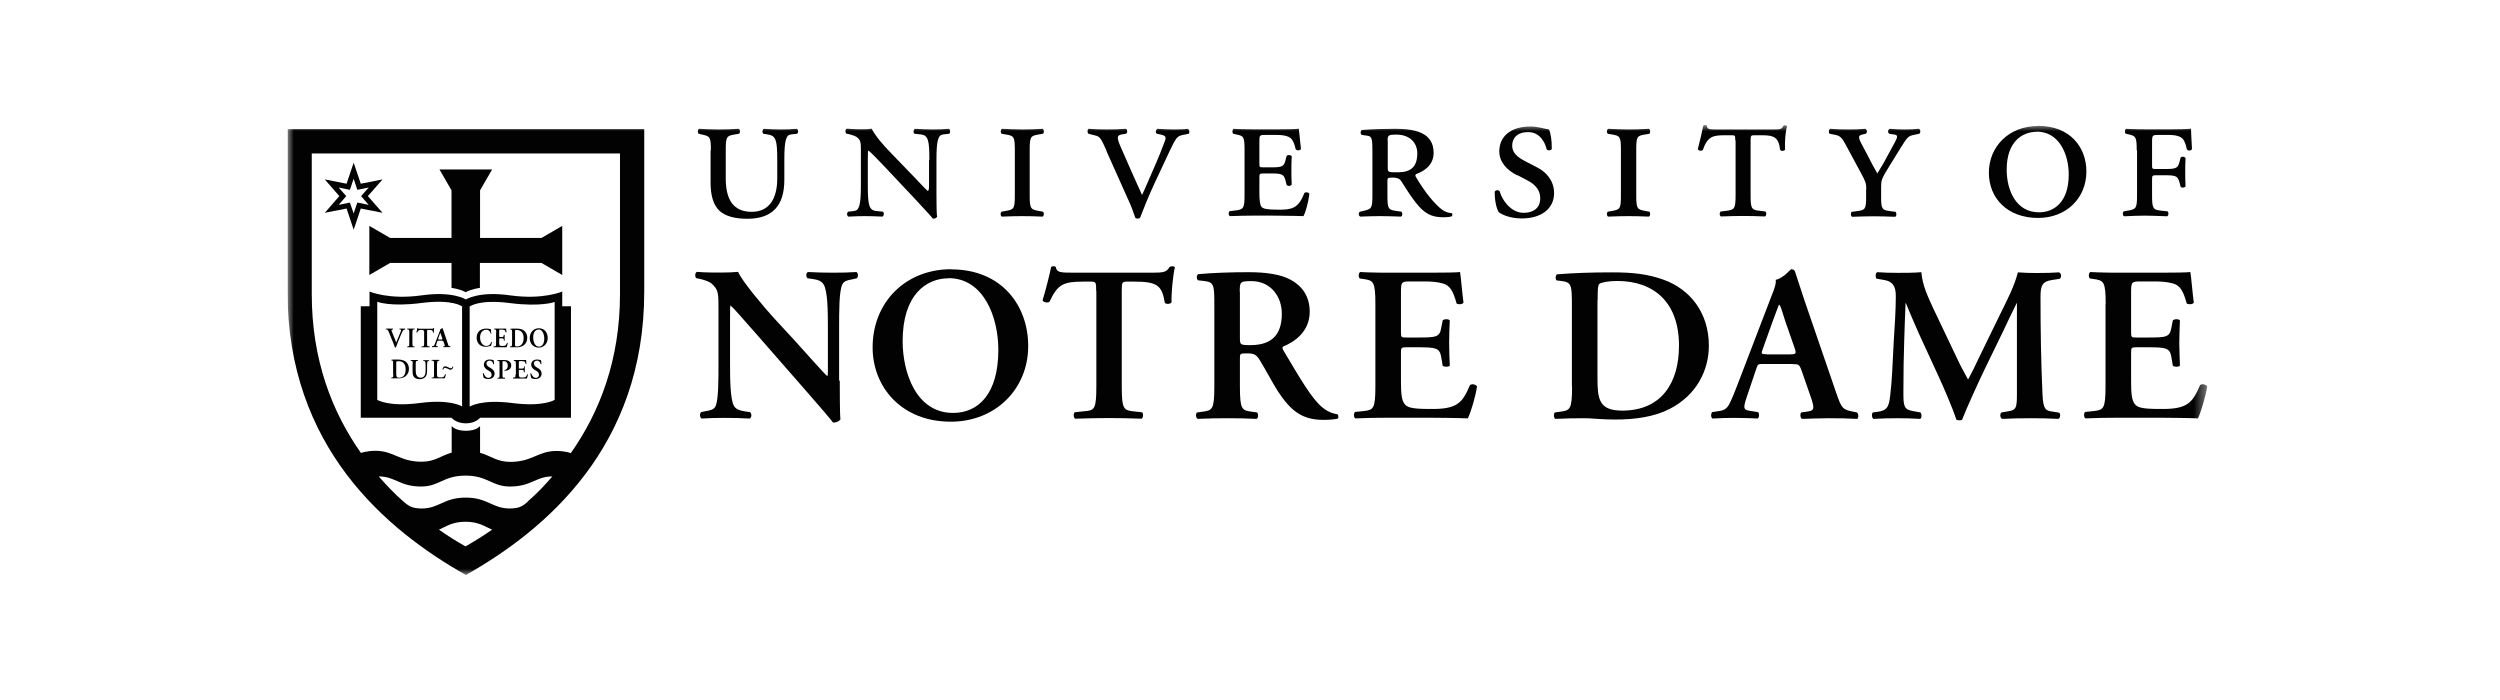 <svg width="200" height="56" viewBox="0 0 200 56" fill="none" xmlns="http://www.w3.org/2000/svg">
<g clip-path="url(#clip0_12174_4818)">
<mask id="mask0_12174_4818" style="mask-type:luminance" maskUnits="userSpaceOnUse" x="23" y="10" width="154" height="36">
<path d="M176.574 10H23V46H176.574V10Z" fill="white"/>
</mask>
<g mask="url(#mask0_12174_4818)">
<path d="M67.182 30.454C67.182 30.984 67.182 33.153 67.235 33.55C67.089 33.749 66.852 33.815 66.641 33.802C66.363 33.431 65.849 32.836 64.581 31.381L60.463 26.671C59.314 25.387 58.76 24.712 58.456 24.448C58.403 24.448 58.403 24.646 58.403 25.572V29.012C58.403 30.335 58.417 31.949 58.72 32.479C58.879 32.743 59.182 32.849 59.618 32.915L60.001 32.968C60.159 33.087 60.146 33.431 59.961 33.484C59.314 33.444 58.628 33.431 57.955 33.431C57.215 33.431 56.74 33.444 56.12 33.484C55.988 33.405 55.948 33.1 56.093 32.968L56.476 32.889C56.819 32.836 57.123 32.77 57.255 32.479C57.479 31.936 57.479 30.401 57.479 29.012V24.831C57.479 23.456 57.493 23.178 56.899 22.662C56.701 22.503 56.212 22.357 55.961 22.305L55.697 22.252C55.578 22.146 55.592 21.788 55.763 21.749C56.437 21.815 57.4 21.802 57.836 21.802C58.205 21.802 58.628 21.788 59.05 21.749C59.354 22.503 61.255 24.726 61.875 25.4L63.631 27.306C64.37 28.113 66.007 29.978 66.178 30.084C66.231 30.031 66.231 29.938 66.231 29.661V26.221C66.231 24.898 66.218 23.284 65.888 22.754C65.73 22.49 65.453 22.384 65.017 22.318L64.608 22.265C64.449 22.146 64.476 21.802 64.647 21.762C65.334 21.802 65.981 21.815 66.667 21.815C67.419 21.815 67.881 21.802 68.515 21.762C68.66 21.855 68.686 22.146 68.541 22.265L68.132 22.357C67.802 22.41 67.499 22.49 67.38 22.767C67.129 23.31 67.129 24.845 67.129 26.234V30.441L67.182 30.454Z" fill="#020202"/>
<path d="M76.105 21.537C72.422 21.537 69.809 24.196 69.809 27.795C69.809 30.931 72.092 33.736 76.066 33.736C79.617 33.736 82.257 31.142 82.257 27.676C82.257 24.474 80.158 21.55 76.105 21.55M75.881 22.252C78.679 22.252 79.867 25.334 79.867 27.994C79.867 31.526 78.257 33.034 76.251 33.034C73.241 33.034 72.211 29.727 72.211 27.292C72.211 23.548 74.125 22.265 75.881 22.265" fill="#020202"/>
<path d="M87.695 23.297C87.695 22.556 87.682 22.529 87.22 22.529H86.705C85.095 22.529 84.619 22.715 83.959 24.143C83.841 24.249 83.471 24.196 83.405 24.024C83.695 23.072 83.959 21.987 84.091 21.365C84.131 21.312 84.197 21.299 84.289 21.299C84.355 21.299 84.435 21.312 84.461 21.365C84.553 21.802 84.791 21.815 85.992 21.815H92.223C93.081 21.815 93.345 21.762 93.556 21.365C93.622 21.325 93.701 21.299 93.767 21.299C93.873 21.299 93.965 21.338 93.992 21.378C93.82 22.106 93.688 23.614 93.728 24.183C93.635 24.329 93.332 24.355 93.187 24.236C92.962 22.86 92.619 22.529 90.745 22.529H90.216C89.754 22.529 89.741 22.569 89.741 23.297V30.904C89.741 32.77 89.9 32.822 90.731 32.915L91.365 32.981C91.484 33.1 91.471 33.418 91.325 33.497C90.296 33.458 89.517 33.444 88.738 33.444C87.959 33.444 87.141 33.458 86.019 33.497C85.874 33.431 85.86 33.074 85.979 32.981L86.718 32.902C87.55 32.836 87.708 32.783 87.708 30.904V23.297H87.695Z" fill="#020202"/>
<path d="M97.147 30.917C97.147 32.783 96.988 32.836 96.157 32.942L95.774 32.995C95.616 33.114 95.668 33.431 95.814 33.511C96.619 33.471 97.411 33.458 98.19 33.458C98.968 33.458 99.76 33.471 100.526 33.511C100.671 33.444 100.684 33.127 100.566 32.995L100.183 32.942C99.351 32.836 99.193 32.783 99.193 30.917V28.655C99.193 28.285 99.219 28.271 99.734 28.271C100.315 28.271 100.5 28.337 100.816 28.867C101.239 29.555 101.741 30.52 102.203 31.261C103.272 32.902 104.196 33.59 105.872 33.59C106.493 33.59 106.823 33.537 107.034 33.484C107.087 33.392 107.087 33.206 106.994 33.14C106.783 33.114 106.281 33.008 105.78 32.584C104.948 31.896 104.077 30.401 102.665 28.02C102.599 27.914 102.559 27.769 102.665 27.716C103.523 27.372 104.777 26.551 104.777 24.937C104.777 23.667 104.13 22.847 103.232 22.37C102.453 21.947 101.265 21.775 99.892 21.775C98.454 21.775 96.962 21.828 95.853 21.934C95.708 22.027 95.708 22.304 95.84 22.424L96.302 22.476C97.134 22.569 97.147 22.781 97.147 24.461V30.904V30.917ZM99.18 23.35C99.18 22.543 99.206 22.49 100.117 22.49C101.648 22.49 102.546 23.707 102.546 25.096C102.546 26.763 101.754 27.61 100.038 27.61C99.193 27.61 99.193 27.57 99.193 27.014V23.35H99.18Z" fill="#020202"/>
<path d="M110.031 24.355C110.031 22.49 109.872 22.437 109.054 22.318L108.777 22.278C108.658 22.159 108.671 21.841 108.816 21.762C109.146 21.775 109.516 21.802 109.899 21.802C110.281 21.815 110.691 21.815 111.073 21.815H114.426C115.548 21.815 116.565 21.802 116.802 21.762C116.868 22.066 116.974 23.455 117.08 24.21C117.014 24.355 116.657 24.381 116.525 24.276C116.248 23.257 115.984 22.82 115.416 22.675C115.007 22.556 114.479 22.516 114.004 22.516H112.829C112.077 22.516 112.077 22.556 112.077 23.548V26.525C112.077 26.988 112.09 27.001 112.499 27.001H113.344C114.875 27.001 115.179 26.988 115.298 26.221L115.416 25.625C115.562 25.506 115.892 25.506 115.984 25.638C115.958 26.115 115.931 26.75 115.931 27.398C115.931 28.046 115.958 28.681 115.984 29.25C115.892 29.369 115.562 29.369 115.416 29.264L115.298 28.562C115.166 27.822 114.875 27.782 113.344 27.782H112.499C112.09 27.782 112.077 27.822 112.077 28.258V30.494C112.077 31.394 112.116 32.029 112.38 32.333C112.591 32.584 112.895 32.717 114.36 32.717C116.591 32.756 116.987 32.24 117.594 30.812C117.753 30.679 118.056 30.745 118.162 30.917C118.056 31.658 117.674 32.995 117.423 33.471C117.027 33.458 116.472 33.431 115.733 33.431C114.994 33.418 114.11 33.418 113.08 33.418H111.073C110.295 33.418 109.225 33.431 108.433 33.471C108.288 33.405 108.275 33.087 108.407 32.955L109.054 32.889C109.872 32.796 110.031 32.743 110.031 30.878V24.315V24.355Z" fill="#020202"/>
<path d="M125.765 30.918C125.765 32.783 125.607 32.836 124.775 32.942L124.393 32.995C124.274 33.114 124.287 33.431 124.432 33.511C125.198 33.471 126.003 33.458 126.663 33.458C126.993 33.458 127.363 33.471 127.785 33.511C128.207 33.537 128.683 33.564 129.211 33.564C130.808 33.564 132.326 33.352 133.567 32.717C135.745 31.605 136.709 29.608 136.709 27.65C136.709 25.03 135.217 23.151 133.105 22.384C131.824 21.921 130.623 21.789 128.96 21.789C127.297 21.789 125.831 21.841 124.564 21.947C124.419 22.04 124.419 22.358 124.538 22.437L124.907 22.477C125.726 22.582 125.752 22.794 125.752 24.488V30.931L125.765 30.918ZM127.811 24.024C127.811 23.204 127.825 22.834 127.943 22.715C128.062 22.609 128.63 22.477 129.369 22.477C132.3 22.477 134.319 24.17 134.319 27.65C134.319 30.627 132.92 32.849 129.778 32.849C127.917 32.849 127.798 31.936 127.798 30.23V24.024H127.811Z" fill="#020202"/>
<path d="M143.388 29.131C143.877 29.131 143.929 29.131 144.114 29.608L144.946 32.002C145.17 32.757 145.117 32.862 144.484 32.942L144.101 32.995C143.995 33.1 144.009 33.418 144.154 33.511C144.774 33.497 145.54 33.458 146.292 33.458C147.203 33.458 147.863 33.471 148.576 33.511C148.695 33.431 148.695 33.127 148.563 32.995L148.299 32.942C147.401 32.783 147.322 32.651 146.913 31.473L144.378 24.091C144.101 23.297 143.863 22.477 143.586 21.683C143.52 21.59 143.428 21.537 143.283 21.537C143.256 21.537 142.662 22.265 142.055 22.384C142.108 22.675 141.949 23.111 141.725 23.667L139.322 29.938C138.953 30.891 138.676 31.632 138.464 32.082C138.2 32.664 138.002 32.823 137.501 32.889L136.973 32.968C136.854 33.127 136.867 33.392 136.999 33.484C137.62 33.444 138.161 33.431 138.742 33.431C139.468 33.444 140.048 33.444 140.603 33.484C140.748 33.418 140.761 33.1 140.642 32.968L140.128 32.889C139.481 32.796 139.402 32.743 139.758 31.711L140.471 29.595C140.629 29.118 140.616 29.118 141.065 29.118H143.401L143.388 29.131ZM141.329 28.338C140.906 28.338 140.854 28.338 141.052 27.835L141.791 25.771C142.108 24.937 142.253 24.501 142.319 24.382H142.358C142.451 24.501 142.557 24.845 142.847 25.771L143.586 27.888C143.731 28.311 143.652 28.351 143.164 28.351H141.342L141.329 28.338Z" fill="#020202"/>
<path d="M164.693 32.995C164.865 33.074 164.852 33.431 164.667 33.511C163.914 33.471 163.215 33.458 162.515 33.458C161.684 33.458 160.931 33.471 160.166 33.511C160.02 33.444 159.954 33.1 160.126 32.995L160.601 32.915C161.301 32.809 161.354 32.664 161.354 31.473V24.262H161.327C160.852 25.228 160.601 25.758 160.271 26.459L158.766 29.555C158.172 30.785 157.288 32.743 156.971 33.577C156.905 33.643 156.641 33.643 156.509 33.577C156.206 32.624 155.453 30.904 155.044 30.018L153.486 26.631C153.156 25.89 152.681 24.779 152.47 24.249H152.444C152.404 25.109 152.364 26.485 152.338 27.226C152.298 28.298 152.272 29.872 152.272 31.314C152.272 32.479 152.285 32.756 153.051 32.889L153.632 32.995C153.75 33.1 153.75 33.431 153.618 33.511C152.972 33.471 152.417 33.458 151.77 33.458C151.203 33.458 150.569 33.471 149.883 33.511C149.724 33.431 149.724 33.087 149.83 32.995L150.133 32.955C150.978 32.849 151.124 32.584 151.229 31.513C151.361 30.401 151.401 29.264 151.493 27.425C151.572 26.221 151.665 24.765 151.665 23.694C151.665 22.873 151.401 22.503 150.714 22.397L150.12 22.291C150.015 22.172 150.028 21.828 150.186 21.775C150.714 21.815 151.19 21.828 151.836 21.828C152.483 21.828 153.064 21.828 153.711 21.775C153.79 22.834 154.239 23.747 154.674 24.699L156.615 28.774C156.747 29.078 157.209 29.952 157.446 30.362C157.724 29.859 157.974 29.356 158.357 28.536L160.007 25.149C160.575 23.985 161.129 22.953 161.433 21.788C161.908 21.828 162.489 21.841 162.872 21.841C163.611 21.841 164.231 21.828 164.72 21.788C164.918 21.855 164.944 22.199 164.772 22.304L164.192 22.397C163.413 22.503 163.241 22.807 163.241 23.733C163.241 26.34 163.281 28.946 163.4 31.552C163.452 32.743 163.65 32.862 164.205 32.928L164.706 33.008L164.693 32.995Z" fill="#020202"/>
<path d="M168.455 24.355C168.455 22.49 168.297 22.437 167.465 22.318L167.188 22.278C167.069 22.159 167.082 21.841 167.228 21.762C167.558 21.775 167.927 21.802 168.323 21.802C168.706 21.815 169.115 21.815 169.498 21.815H172.851C173.973 21.815 175.003 21.802 175.227 21.762C175.293 22.066 175.399 23.455 175.504 24.21C175.438 24.355 175.082 24.381 174.937 24.276C174.659 23.257 174.395 22.82 173.828 22.675C173.419 22.556 172.891 22.516 172.415 22.516H171.241C170.488 22.516 170.488 22.556 170.488 23.548V26.525C170.488 26.988 170.501 27.001 170.911 27.001H171.755C173.287 27.001 173.577 26.988 173.709 26.221L173.828 25.625C173.973 25.506 174.303 25.506 174.395 25.638C174.382 26.115 174.343 26.75 174.343 27.398C174.343 28.046 174.382 28.681 174.395 29.25C174.303 29.369 173.973 29.369 173.828 29.264L173.709 28.562C173.59 27.822 173.287 27.782 171.755 27.782H170.911C170.501 27.782 170.488 27.822 170.488 28.258V30.494C170.488 31.394 170.528 32.029 170.792 32.333C171.003 32.584 171.293 32.717 172.772 32.717C175.003 32.756 175.385 32.24 176.006 30.812C176.164 30.679 176.468 30.745 176.574 30.917C176.468 31.658 176.072 32.995 175.834 33.471C175.451 33.458 174.884 33.431 174.145 33.431C173.419 33.418 172.534 33.418 171.491 33.418H169.485C168.706 33.418 167.637 33.431 166.845 33.471C166.7 33.405 166.686 33.087 166.805 32.955L167.452 32.889C168.284 32.796 168.442 32.743 168.442 30.878V24.315L168.455 24.355Z" fill="#020202"/>
<path d="M56.872 12.024C56.872 10.926 56.793 10.9 56.12 10.754L55.896 10.701C55.79 10.622 55.803 10.357 55.922 10.304C56.463 10.331 56.952 10.357 57.466 10.357C57.981 10.357 58.47 10.344 59.09 10.304C59.222 10.357 59.235 10.622 59.117 10.701L58.813 10.754C58.127 10.86 58.06 10.926 58.06 12.024V14.274C58.06 15.861 58.589 16.946 60.133 16.946C61.559 16.946 62.179 15.861 62.179 14.287V12.805C62.179 11.217 62.087 10.847 61.4 10.754L61.07 10.701C60.965 10.609 60.978 10.384 61.096 10.304C61.611 10.331 61.968 10.357 62.43 10.357C62.892 10.357 63.235 10.344 63.75 10.304C63.882 10.384 63.882 10.622 63.763 10.701L63.288 10.754C62.879 10.794 62.747 11.231 62.747 12.805V14.393C62.747 16.43 61.809 17.502 59.79 17.502C58.773 17.502 58.008 17.29 57.532 16.84C57.057 16.364 56.846 15.623 56.846 14.591V12.038L56.872 12.024Z" fill="#020202"/>
<path d="M74.349 12.805C74.349 11.217 74.257 10.82 73.663 10.754L73.161 10.701C73.043 10.609 73.069 10.384 73.188 10.305C73.769 10.331 74.138 10.357 74.6 10.357C75.062 10.357 75.406 10.344 75.92 10.305C76.039 10.384 76.039 10.622 75.934 10.701L75.458 10.754C75.049 10.794 74.917 11.231 74.917 12.805V15.491C74.917 15.808 74.917 17.105 74.97 17.343C74.917 17.436 74.772 17.515 74.627 17.489C74.455 17.264 74.138 16.933 73.148 15.861L70.719 13.281C70.112 12.646 69.703 12.223 69.492 12.051C69.426 12.051 69.426 12.223 69.426 12.712V14.816C69.426 16.417 69.518 16.827 70.112 16.88L70.627 16.933C70.759 17.026 70.719 17.25 70.601 17.33C70.02 17.303 69.65 17.29 69.188 17.29C68.726 17.29 68.422 17.303 67.868 17.33C67.736 17.264 67.736 17.012 67.855 16.933L68.33 16.88C68.739 16.827 68.871 16.404 68.871 14.816V11.958C68.871 11.429 68.858 11.204 68.541 10.966C68.409 10.873 68.106 10.781 67.947 10.741L67.71 10.688C67.604 10.596 67.604 10.357 67.736 10.291C68.343 10.344 68.766 10.344 69.096 10.344C69.32 10.344 69.545 10.331 69.729 10.291C70.046 10.9 70.64 11.588 71.287 12.249L72.779 13.797C73.135 14.141 74.046 15.16 74.231 15.279C74.323 15.239 74.323 15.028 74.323 14.644V12.792L74.349 12.805Z" fill="#020202"/>
<path d="M81.187 12.024C81.187 10.926 81.121 10.86 80.435 10.754L80.131 10.701C80.026 10.622 80.039 10.357 80.158 10.304C80.778 10.331 81.28 10.357 81.781 10.357C82.283 10.357 82.785 10.344 83.405 10.304C83.524 10.357 83.55 10.622 83.432 10.701L83.128 10.754C82.441 10.86 82.375 10.926 82.375 12.024V15.597C82.375 16.695 82.441 16.761 83.128 16.88L83.432 16.933C83.55 17.012 83.524 17.277 83.405 17.33C82.798 17.303 82.27 17.29 81.781 17.29C81.293 17.29 80.778 17.303 80.158 17.33C80.026 17.29 80.013 17.012 80.131 16.933L80.435 16.88C81.121 16.761 81.187 16.708 81.187 15.597V12.024Z" fill="#020202"/>
<path d="M88.527 12.064C88.052 11.006 87.986 10.926 87.603 10.834L87.075 10.701C86.983 10.609 86.969 10.384 87.088 10.304C87.497 10.331 88.025 10.357 88.527 10.357C89.095 10.357 89.557 10.344 90.072 10.304C90.204 10.371 90.217 10.622 90.072 10.701L89.741 10.754C89.332 10.82 89.332 11.019 89.675 11.8L90.454 13.572C90.85 14.485 91.128 15.067 91.365 15.597C91.682 14.935 91.946 14.26 92.25 13.586C92.58 12.858 93.028 11.747 93.187 11.297C93.306 10.966 93.279 10.847 92.804 10.754L92.553 10.701C92.408 10.609 92.461 10.397 92.58 10.304C93.042 10.331 93.451 10.357 93.886 10.357C94.388 10.357 94.758 10.344 95.008 10.304C95.167 10.371 95.193 10.622 95.088 10.701L94.639 10.794C94.164 10.887 94.071 11.032 93.556 12.117L92.342 14.71C91.867 15.729 91.405 16.893 91.207 17.422C91.154 17.462 91.101 17.489 91.009 17.489C90.943 17.489 90.877 17.475 90.824 17.422C90.679 17.012 90.507 16.496 90.296 16.06L88.501 12.051L88.527 12.064Z" fill="#020202"/>
<path d="M99.563 12.024C99.563 10.926 99.497 10.873 98.889 10.754L98.665 10.701C98.559 10.635 98.573 10.371 98.691 10.305C98.929 10.318 99.167 10.331 99.404 10.331C99.655 10.344 99.919 10.344 100.17 10.344H102.427C103.127 10.344 103.76 10.331 103.906 10.291C103.919 10.49 103.998 11.231 104.077 11.919C104.011 12.051 103.76 12.064 103.655 11.945C103.562 11.535 103.47 11.323 103.364 11.178C103.114 10.794 102.388 10.794 102.018 10.794H101.318C100.764 10.794 100.751 10.794 100.751 11.297V13.07C100.751 13.361 100.751 13.387 101.054 13.387H101.807C102.652 13.387 102.731 13.255 102.85 12.779L102.929 12.474C103.008 12.368 103.246 12.382 103.338 12.501C103.312 12.964 103.312 13.255 103.312 13.612C103.312 14.009 103.312 14.3 103.338 14.763C103.259 14.896 103.008 14.909 102.929 14.79L102.85 14.485C102.731 14.009 102.638 13.877 101.807 13.877H101.054C100.751 13.877 100.751 13.93 100.751 14.247V15.398C100.751 15.874 100.777 16.377 100.922 16.549C101.067 16.708 101.358 16.774 102.269 16.774C103.285 16.774 103.866 16.721 104.341 15.451C104.447 15.345 104.711 15.372 104.75 15.517C104.671 16.192 104.447 16.986 104.275 17.29C103.787 17.277 103.325 17.264 102.876 17.264C102.427 17.25 102.005 17.25 101.569 17.25H100.17C99.655 17.25 99.167 17.264 98.401 17.29C98.269 17.25 98.256 16.973 98.375 16.893L98.81 16.84C99.497 16.761 99.563 16.668 99.563 15.557V12.024Z" fill="#020202"/>
<path d="M109.793 15.597C109.793 16.695 109.727 16.721 109.04 16.88L108.803 16.933C108.658 16.999 108.671 17.277 108.829 17.33C109.384 17.303 109.885 17.29 110.387 17.29C110.888 17.29 111.403 17.303 112.077 17.33C112.209 17.29 112.222 17.012 112.103 16.933L111.733 16.88C111.047 16.787 110.994 16.708 110.994 15.597V14.459C110.994 14.234 111.02 14.207 111.443 14.207C111.694 14.207 111.958 14.274 112.077 14.459C112.407 14.975 112.842 15.676 113.238 16.179C113.938 17.078 114.505 17.383 115.469 17.383C115.773 17.383 115.997 17.356 116.142 17.303C116.208 17.25 116.208 17.118 116.142 17.052C115.891 17.039 115.588 16.959 115.297 16.721C114.769 16.285 114.07 15.504 113.278 14.168C113.225 14.088 113.212 13.996 113.278 13.93C113.898 13.705 114.69 13.242 114.69 12.223C114.69 10.543 113.08 10.304 111.601 10.304C110.717 10.304 109.832 10.331 108.961 10.397C108.803 10.45 108.829 10.781 108.961 10.794L109.41 10.86C109.78 10.913 109.793 11.178 109.793 12.223V15.597ZM111.007 11.217C111.007 10.807 111.113 10.768 111.707 10.768C112.829 10.768 113.383 11.469 113.383 12.262C113.383 13.374 112.842 13.784 111.813 13.784C111.034 13.784 111.02 13.784 111.02 13.387V11.217H111.007Z" fill="#020202"/>
<path d="M121.357 14.022C120.591 13.625 119.944 13.003 119.944 12.104C119.944 10.939 120.829 10.119 122.439 10.119C122.993 10.119 123.376 10.265 123.918 10.357C124.05 10.622 124.155 11.23 124.142 11.918C124.089 12.051 123.812 12.064 123.733 11.945C123.601 11.389 123.192 10.569 122.254 10.569C121.317 10.569 120.974 11.111 120.974 11.654C120.974 12.223 121.396 12.58 122.043 12.911L123.033 13.427C123.601 13.718 124.327 14.379 124.327 15.451C124.327 16.695 123.31 17.475 121.739 17.475C120.763 17.475 120.129 17.145 119.905 16.986C119.759 16.761 119.575 16.192 119.575 15.345C119.641 15.186 119.878 15.173 119.984 15.319C120.116 15.888 120.815 17.025 121.885 17.025C122.703 17.025 123.218 16.615 123.218 15.874C123.218 15.358 123.007 14.829 122.096 14.379L121.383 14.009L121.357 14.022Z" fill="#020202"/>
<path d="M129.673 12.024C129.673 10.926 129.607 10.86 128.933 10.754L128.63 10.701C128.511 10.622 128.537 10.357 128.656 10.304C129.277 10.331 129.765 10.357 130.28 10.357C130.795 10.357 131.283 10.344 131.904 10.304C132.036 10.357 132.049 10.622 131.943 10.701L131.64 10.754C130.953 10.86 130.9 10.926 130.9 12.024V15.597C130.9 16.695 130.966 16.761 131.64 16.88L131.943 16.933C132.049 17.012 132.036 17.277 131.904 17.33C131.296 17.303 130.768 17.29 130.28 17.29C129.791 17.29 129.277 17.303 128.656 17.33C128.537 17.29 128.511 17.012 128.63 16.933L128.933 16.88C129.62 16.761 129.673 16.708 129.673 15.597V12.024Z" fill="#020202"/>
<path d="M138.821 11.23C138.821 10.82 138.808 10.82 138.491 10.82H137.989C137.026 10.82 136.603 10.913 136.22 12.011C136.062 12.104 135.89 12.064 135.824 11.932C136.009 11.244 136.181 10.45 136.26 10.053C136.326 9.987 136.484 9.987 136.55 10.053C136.563 10.371 136.788 10.357 137.422 10.357H141.844C142.425 10.357 142.543 10.344 142.675 10.053C142.781 9.987 142.913 10.027 142.966 10.106C142.834 10.516 142.768 11.363 142.807 11.971C142.741 12.091 142.477 12.117 142.411 11.985C142.293 10.953 141.883 10.82 140.933 10.82H140.392C140.088 10.82 140.048 10.82 140.048 11.23V15.597C140.048 16.695 140.114 16.801 140.801 16.867L141.223 16.92C141.342 16.999 141.316 17.264 141.197 17.317C140.537 17.29 139.943 17.277 139.441 17.277C138.94 17.277 138.359 17.29 137.686 17.317C137.554 17.277 137.54 16.999 137.659 16.92L138.095 16.867C138.768 16.787 138.847 16.695 138.847 15.597V11.23H138.821Z" fill="#020202"/>
<path d="M149.302 15.147C149.302 14.657 149.249 14.525 148.853 13.797L147.691 11.641C147.361 11.006 147.203 10.86 146.781 10.781L146.371 10.701C146.266 10.609 146.292 10.357 146.424 10.304C146.952 10.344 147.309 10.357 147.889 10.357C148.365 10.357 148.734 10.344 149.236 10.304C149.368 10.371 149.408 10.622 149.249 10.701L149.025 10.754C148.682 10.834 148.629 10.926 148.88 11.429L149.474 12.554C149.711 13.03 149.949 13.466 150.186 13.877C150.45 13.44 150.688 13.07 150.952 12.554L151.585 11.389C151.823 10.94 151.863 10.794 151.48 10.754L151.15 10.701C151.005 10.622 151.018 10.371 151.176 10.304C151.652 10.344 152.021 10.357 152.378 10.357C152.734 10.357 153.064 10.344 153.513 10.304C153.645 10.357 153.671 10.622 153.539 10.701L153.156 10.781C152.668 10.873 152.589 10.966 152.087 11.773L151.097 13.374C150.53 14.287 150.49 14.446 150.49 14.909V15.769C150.49 16.708 150.556 16.814 151.242 16.893L151.638 16.946C151.744 17.026 151.731 17.303 151.612 17.343C150.912 17.317 150.384 17.303 149.896 17.303C149.408 17.303 148.893 17.317 148.18 17.343C148.048 17.303 148.035 17.026 148.14 16.946L148.536 16.893C149.223 16.814 149.289 16.721 149.289 15.769V15.16L149.302 15.147Z" fill="#020202"/>
<path d="M163.043 10.079C160.733 10.079 159.109 11.707 159.109 13.824C159.109 15.835 160.575 17.436 163.043 17.436C165.287 17.436 166.911 15.874 166.911 13.718C166.911 11.773 165.604 10.066 163.043 10.066M162.938 10.529C164.68 10.529 165.498 12.262 165.498 13.969C165.498 16.152 164.337 16.986 163.122 16.986C161.274 16.986 160.535 15.213 160.535 13.572C160.535 11.323 161.789 10.543 162.938 10.543" fill="#020202"/>
<path d="M170.937 12.024C170.937 10.926 170.858 10.887 170.264 10.741L170.066 10.701C169.96 10.622 169.973 10.344 170.105 10.305C170.33 10.318 170.554 10.331 170.792 10.331C171.029 10.344 171.28 10.344 171.544 10.344H173.749C174.448 10.344 175.056 10.331 175.28 10.291C175.293 10.476 175.306 11.231 175.359 11.919C175.293 12.077 175.042 12.091 174.95 11.945C174.858 11.535 174.765 11.323 174.673 11.178C174.409 10.781 173.696 10.794 173.326 10.794H172.706C172.218 10.794 172.165 10.794 172.165 11.35V13.202C172.165 13.493 172.165 13.52 172.468 13.52H173.326C174.171 13.52 174.25 13.387 174.369 12.911L174.448 12.607C174.528 12.501 174.765 12.514 174.844 12.646C174.818 13.109 174.818 13.4 174.818 13.758C174.818 14.155 174.818 14.446 174.844 14.909C174.765 15.028 174.528 15.054 174.448 14.935L174.369 14.631C174.237 14.155 174.158 14.022 173.326 14.022H172.468C172.165 14.022 172.165 14.075 172.165 14.393V15.57C172.165 16.668 172.218 16.787 172.904 16.854L173.406 16.907C173.511 16.986 173.498 17.25 173.366 17.303C172.574 17.277 172.046 17.25 171.557 17.25C171.069 17.25 170.554 17.277 169.934 17.303C169.802 17.25 169.789 16.986 169.907 16.907L170.211 16.854C170.897 16.735 170.963 16.682 170.963 15.57V12.024H170.937Z" fill="#020202"/>
<path d="M28.293 14.3C28.412 14.644 28.584 15.186 28.584 15.186C28.584 15.186 29.125 15.081 29.495 15.001C29.257 15.279 28.887 15.689 28.887 15.689C28.887 15.689 29.257 16.113 29.495 16.39C29.138 16.311 28.584 16.205 28.584 16.205C28.584 16.205 28.412 16.734 28.293 17.078C28.174 16.734 27.99 16.205 27.99 16.205C27.99 16.205 27.448 16.311 27.092 16.39C27.33 16.113 27.699 15.689 27.699 15.689C27.699 15.689 27.33 15.266 27.092 15.001C27.448 15.067 27.99 15.186 27.99 15.186C27.99 15.186 28.174 14.657 28.293 14.3ZM27.726 14.697C27.462 14.644 25.983 14.353 25.983 14.353C25.983 14.353 26.973 15.491 27.145 15.689C26.96 15.901 25.983 17.025 25.983 17.025C25.983 17.025 27.462 16.734 27.726 16.681C27.818 16.933 28.293 18.375 28.293 18.375C28.293 18.375 28.782 16.946 28.861 16.681C29.125 16.734 30.603 17.025 30.603 17.025C30.603 17.025 29.613 15.888 29.429 15.689C29.6 15.491 30.603 14.353 30.603 14.353C30.603 14.353 29.125 14.644 28.861 14.697C28.768 14.445 28.293 13.017 28.293 13.017C28.293 13.017 27.805 14.445 27.726 14.697Z" fill="#020202"/>
<path d="M32.003 26.948C32.108 26.724 32.161 26.578 32.227 26.459C32.267 26.393 32.306 26.38 32.359 26.366H32.412C32.412 26.366 32.412 26.3 32.412 26.287C32.346 26.287 32.28 26.287 32.201 26.287C32.135 26.287 32.056 26.287 31.963 26.287C31.95 26.287 31.95 26.34 31.963 26.353H32.029C32.095 26.38 32.108 26.406 32.069 26.498C31.95 26.803 31.818 27.12 31.699 27.398C31.686 27.345 31.62 27.213 31.58 27.107L31.422 26.71C31.329 26.485 31.316 26.432 31.316 26.406C31.316 26.393 31.329 26.38 31.382 26.366H31.435C31.435 26.366 31.448 26.3 31.435 26.287C31.316 26.287 31.25 26.287 31.145 26.287C31.052 26.287 30.96 26.287 30.881 26.287C30.854 26.287 30.854 26.34 30.881 26.353H30.933C31.026 26.38 31.039 26.419 31.105 26.565L31.488 27.504C31.527 27.597 31.567 27.703 31.593 27.795C31.593 27.795 31.62 27.795 31.633 27.795C31.646 27.795 31.673 27.795 31.673 27.795C31.712 27.676 31.818 27.412 31.897 27.213L32.016 26.935L32.003 26.948Z" fill="#020202"/>
<path d="M32.993 27.451C32.993 27.689 33.019 27.703 33.112 27.716H33.164C33.164 27.716 33.178 27.769 33.164 27.782C33.072 27.782 32.966 27.782 32.874 27.782C32.768 27.782 32.676 27.782 32.584 27.782C32.57 27.782 32.57 27.729 32.584 27.716H32.623C32.729 27.689 32.742 27.689 32.742 27.451V26.618C32.742 26.38 32.729 26.366 32.623 26.353H32.584C32.584 26.353 32.57 26.287 32.584 26.287C32.676 26.287 32.768 26.287 32.874 26.287C32.966 26.287 33.072 26.287 33.164 26.287C33.178 26.287 33.178 26.34 33.164 26.353H33.112C33.019 26.366 32.993 26.38 32.993 26.618V27.451Z" fill="#020202"/>
<path d="M33.89 26.485C33.89 26.393 33.89 26.393 33.837 26.393H33.719C33.521 26.393 33.455 26.419 33.375 26.604C33.375 26.618 33.323 26.604 33.309 26.591C33.349 26.472 33.375 26.326 33.389 26.247C33.389 26.247 33.389 26.247 33.415 26.247C33.441 26.247 33.428 26.247 33.441 26.247C33.441 26.3 33.481 26.3 33.626 26.3H34.511C34.616 26.3 34.656 26.3 34.682 26.247C34.682 26.247 34.696 26.247 34.709 26.247C34.722 26.247 34.735 26.247 34.735 26.247C34.722 26.34 34.696 26.525 34.709 26.604C34.709 26.631 34.656 26.631 34.643 26.604C34.616 26.432 34.577 26.393 34.339 26.393H34.22C34.22 26.393 34.167 26.393 34.167 26.485V27.451C34.167 27.689 34.181 27.703 34.286 27.703H34.365C34.365 27.703 34.379 27.769 34.365 27.782C34.247 27.782 34.141 27.782 34.049 27.782C33.956 27.782 33.851 27.782 33.719 27.782C33.705 27.782 33.692 27.729 33.719 27.716H33.811C33.917 27.689 33.93 27.689 33.93 27.451V26.485H33.89Z" fill="#020202"/>
<path d="M35.105 27.16C35.105 27.16 35.039 27.16 35.065 27.067L35.158 26.803C35.197 26.697 35.21 26.631 35.224 26.618C35.224 26.618 35.25 26.671 35.29 26.803L35.382 27.067C35.408 27.147 35.382 27.16 35.329 27.16H35.092H35.105ZM35.369 27.266C35.369 27.266 35.448 27.266 35.474 27.319L35.567 27.583C35.593 27.689 35.593 27.703 35.514 27.703H35.461C35.461 27.703 35.461 27.755 35.461 27.769C35.54 27.769 35.633 27.769 35.739 27.769C35.857 27.769 35.937 27.769 36.029 27.769C36.042 27.769 36.042 27.716 36.029 27.703H36.002C35.884 27.676 35.87 27.663 35.831 27.504L35.514 26.565C35.474 26.472 35.448 26.366 35.408 26.26C35.408 26.247 35.382 26.247 35.369 26.247C35.369 26.247 35.29 26.34 35.21 26.353C35.21 26.393 35.21 26.446 35.171 26.512L34.867 27.305C34.814 27.425 34.788 27.517 34.762 27.583C34.722 27.663 34.709 27.676 34.63 27.689H34.564C34.564 27.689 34.564 27.755 34.564 27.769C34.643 27.769 34.709 27.769 34.788 27.769C34.88 27.769 34.946 27.769 35.026 27.769C35.039 27.769 35.039 27.716 35.026 27.703H34.96C34.88 27.676 34.867 27.676 34.907 27.544L34.986 27.305C34.986 27.305 35.012 27.253 35.065 27.253H35.369V27.266Z" fill="#020202"/>
<path d="M31.462 29.951C31.462 30.19 31.435 30.19 31.343 30.203H31.303V30.269C31.395 30.269 31.488 30.269 31.554 30.269C31.593 30.269 31.633 30.269 31.686 30.269C31.726 30.269 31.791 30.269 31.844 30.269C32.029 30.269 32.201 30.242 32.346 30.163C32.597 30.018 32.715 29.766 32.715 29.515C32.715 29.184 32.544 28.933 32.293 28.84C32.148 28.787 32.003 28.761 31.818 28.761C31.633 28.761 31.448 28.761 31.316 28.774C31.303 28.774 31.303 28.827 31.316 28.84H31.356C31.448 28.853 31.448 28.893 31.448 29.105V29.925L31.462 29.951ZM31.699 29.078C31.699 28.972 31.699 28.919 31.712 28.919C31.726 28.919 31.791 28.893 31.884 28.893C32.227 28.893 32.452 29.105 32.452 29.555C32.452 29.938 32.293 30.216 31.924 30.216C31.712 30.216 31.699 30.097 31.699 29.885V29.091V29.078Z" fill="#020202"/>
<path d="M33.019 29.118C33.019 28.88 32.993 28.88 32.9 28.867H32.861C32.861 28.867 32.847 28.8 32.861 28.8C32.953 28.8 33.045 28.8 33.138 28.8C33.23 28.8 33.336 28.8 33.428 28.8C33.441 28.8 33.441 28.84 33.428 28.867H33.375C33.283 28.893 33.257 28.893 33.257 29.131V29.647C33.257 29.952 33.349 30.216 33.653 30.216C33.93 30.216 34.049 29.991 34.049 29.647V29.369C34.049 29.197 34.049 28.999 34.009 28.933C33.983 28.893 33.956 28.88 33.904 28.88H33.864C33.864 28.88 33.851 28.814 33.864 28.814C33.93 28.814 34.022 28.814 34.102 28.814C34.194 28.814 34.247 28.814 34.326 28.814C34.339 28.814 34.352 28.854 34.326 28.88H34.286C34.286 28.88 34.207 28.906 34.194 28.946C34.167 29.012 34.167 29.211 34.167 29.383V29.647C34.167 29.846 34.141 30.044 34.022 30.163C33.904 30.282 33.745 30.335 33.6 30.335C33.389 30.335 33.257 30.296 33.151 30.19C33.045 30.097 33.006 29.938 33.006 29.713V29.145L33.019 29.118Z" fill="#020202"/>
<path d="M34.973 29.118C34.973 28.893 34.986 28.88 35.092 28.867H35.131C35.131 28.867 35.144 28.801 35.131 28.787C35.039 28.787 34.933 28.787 34.841 28.787C34.748 28.787 34.643 28.787 34.537 28.787C34.511 28.787 34.511 28.84 34.537 28.854H34.603C34.709 28.88 34.722 28.88 34.722 29.118V29.952C34.722 30.19 34.709 30.19 34.603 30.203H34.537V30.269C34.63 30.269 34.735 30.269 34.841 30.269H35.065C35.184 30.269 35.29 30.269 35.382 30.269H35.58C35.58 30.269 35.659 30.044 35.672 29.952C35.672 29.938 35.633 29.925 35.606 29.952C35.501 30.19 35.474 30.19 35.237 30.19C35.065 30.19 35.026 30.177 34.999 30.137C34.973 30.097 34.96 30.018 34.96 29.912V29.118H34.973Z" fill="#020202"/>
<path d="M35.395 29.555L35.461 29.568C35.488 29.502 35.501 29.422 35.593 29.422C35.62 29.422 35.659 29.436 35.752 29.475H35.778C35.95 29.568 35.976 29.581 36.042 29.581C36.134 29.581 36.24 29.502 36.266 29.33L36.2 29.317C36.187 29.422 36.134 29.462 36.068 29.462C36.029 29.462 36.016 29.462 35.857 29.383C35.712 29.317 35.672 29.303 35.62 29.303C35.62 29.303 35.435 29.29 35.395 29.555Z" fill="#020202"/>
<path d="M44.372 31.989C44.372 31.989 43.474 32.571 40.966 32.24C38.471 31.923 37.573 32.532 37.573 32.532V24.527C37.573 24.527 38.299 23.919 40.807 24.249C43.316 24.567 44.372 24.157 44.372 24.157V32.002V31.989ZM36.966 32.518C36.966 32.518 36.082 31.91 33.587 32.24C31.092 32.571 30.181 31.989 30.181 31.989V24.143C30.181 24.143 31.237 24.567 33.732 24.236C36.24 23.919 36.966 24.514 36.966 24.514V32.518ZM44.979 24.501V23.323C44.979 23.323 43.448 23.998 40.807 23.628C38.313 23.27 37.27 23.958 37.27 23.958C37.27 23.958 36.227 23.27 33.732 23.628C31.105 23.998 29.561 23.323 29.561 23.323V24.501H28.861V33.418H36.121C36.121 33.418 36.478 33.868 37.27 33.868C38.062 33.868 38.405 33.418 38.405 33.418H45.678V24.501H44.979Z" fill="#020202"/>
<path d="M39.329 26.697C39.329 26.697 39.276 26.71 39.263 26.697C39.223 26.565 39.144 26.38 38.893 26.38C38.642 26.38 38.405 26.578 38.405 27.001C38.405 27.425 38.656 27.676 38.907 27.676C39.157 27.676 39.25 27.504 39.303 27.358C39.316 27.332 39.355 27.358 39.355 27.358C39.342 27.504 39.289 27.636 39.263 27.676C39.236 27.676 39.223 27.676 39.197 27.689C39.157 27.689 39.025 27.742 38.893 27.742C38.695 27.742 38.537 27.703 38.405 27.61C38.246 27.491 38.128 27.292 38.128 27.015C38.128 26.763 38.233 26.578 38.365 26.459C38.511 26.34 38.695 26.287 38.893 26.287C38.999 26.287 39.131 26.3 39.223 26.327C39.25 26.327 39.263 26.327 39.276 26.34C39.276 26.393 39.276 26.512 39.303 26.671" fill="#020202"/>
<path d="M39.699 26.618C39.699 26.38 39.672 26.366 39.58 26.353H39.54V26.287C39.58 26.287 39.619 26.287 39.672 26.287C39.725 26.287 39.765 26.287 39.817 26.287H40.2C40.345 26.287 40.464 26.287 40.491 26.287C40.491 26.327 40.517 26.498 40.517 26.591C40.517 26.604 40.464 26.604 40.451 26.591C40.425 26.459 40.385 26.406 40.319 26.393C40.266 26.393 40.213 26.366 40.147 26.366H40.029C39.936 26.366 39.936 26.366 39.936 26.498V26.895C39.936 26.895 39.936 26.962 39.989 26.962H40.055C40.24 26.962 40.279 26.962 40.293 26.856V26.79C40.293 26.79 40.372 26.776 40.372 26.79C40.372 26.856 40.372 26.935 40.372 27.015C40.372 27.094 40.372 27.173 40.372 27.253C40.372 27.266 40.319 27.266 40.306 27.253V27.16C40.279 27.067 40.24 27.067 40.055 27.067H39.989C39.989 27.067 39.936 27.067 39.936 27.134V27.385C39.936 27.491 39.936 27.584 39.976 27.623C40.002 27.65 40.002 27.676 40.187 27.676C40.464 27.676 40.477 27.623 40.557 27.438C40.57 27.425 40.609 27.438 40.623 27.451C40.609 27.544 40.557 27.716 40.53 27.782C40.491 27.782 40.451 27.782 40.359 27.782H39.817C39.725 27.782 39.593 27.782 39.487 27.782C39.474 27.782 39.461 27.729 39.487 27.716H39.567C39.672 27.689 39.685 27.689 39.685 27.451V26.618H39.699Z" fill="#020202"/>
<path d="M40.966 27.451C40.966 27.689 40.953 27.703 40.847 27.716H40.807C40.807 27.716 40.794 27.769 40.807 27.782C40.9 27.782 40.992 27.782 41.071 27.782C41.111 27.782 41.151 27.782 41.203 27.782C41.256 27.782 41.269 27.782 41.335 27.782C41.52 27.782 41.666 27.755 41.811 27.676C42.075 27.53 42.18 27.279 42.18 27.028C42.18 26.697 42.009 26.459 41.758 26.353C41.613 26.3 41.494 26.287 41.309 26.287C41.124 26.287 40.979 26.287 40.834 26.3C40.821 26.3 40.821 26.353 40.834 26.366H40.873C40.966 26.38 40.966 26.406 40.966 26.631V27.451ZM41.203 26.578C41.203 26.472 41.203 26.432 41.217 26.419C41.23 26.406 41.217 26.393 41.309 26.393C41.652 26.393 41.89 26.604 41.89 27.054C41.89 27.438 41.718 27.716 41.362 27.716C41.137 27.716 41.203 27.597 41.203 27.372V26.591V26.578Z" fill="#020202"/>
<path d="M43.104 26.26C42.682 26.26 42.378 26.604 42.378 27.054C42.378 27.451 42.642 27.808 43.104 27.808C43.514 27.808 43.817 27.477 43.817 27.041C43.817 26.631 43.58 26.26 43.104 26.26ZM43.078 26.353C43.395 26.353 43.54 26.736 43.54 27.081C43.54 27.53 43.355 27.729 43.117 27.729C42.774 27.729 42.656 27.305 42.656 27.001C42.656 26.525 42.88 26.366 43.078 26.366" fill="#020202"/>
<path d="M38.695 30.216C38.695 30.216 38.629 30.018 38.629 29.872C38.642 29.859 38.682 29.846 38.695 29.872C38.735 29.991 38.854 30.229 39.065 30.229C39.236 30.229 39.329 30.123 39.329 29.991C39.329 29.859 39.276 29.753 39.105 29.66L39.012 29.608C38.854 29.515 38.709 29.383 38.709 29.171C38.709 28.946 38.867 28.761 39.184 28.761C39.303 28.761 39.382 28.787 39.487 28.814C39.501 28.867 39.527 29.012 39.527 29.118C39.514 29.131 39.474 29.145 39.461 29.118C39.434 28.999 39.355 28.853 39.17 28.853C38.986 28.853 38.92 28.972 38.92 29.091C38.92 29.184 38.986 29.29 39.131 29.369L39.263 29.449C39.408 29.528 39.566 29.674 39.566 29.885C39.566 30.137 39.382 30.322 39.065 30.322C38.867 30.322 38.748 30.256 38.709 30.229" fill="#020202"/>
<path d="M39.962 29.131C39.962 28.933 39.962 28.893 39.87 28.88H39.791C39.791 28.88 39.778 28.814 39.791 28.814C39.936 28.8 40.068 28.8 40.266 28.8C40.464 28.8 40.623 28.827 40.715 28.893C40.821 28.959 40.9 29.078 40.9 29.224C40.9 29.568 40.583 29.66 40.411 29.66H40.358C40.358 29.66 40.345 29.621 40.358 29.608C40.556 29.568 40.623 29.422 40.623 29.237C40.623 29.052 40.517 28.893 40.306 28.893C40.2 28.893 40.2 28.893 40.2 28.986V29.965C40.2 30.203 40.213 30.203 40.319 30.216H40.398C40.398 30.216 40.411 30.282 40.398 30.296C40.266 30.296 40.174 30.296 40.081 30.296C39.989 30.296 39.897 30.296 39.804 30.296C39.791 30.296 39.791 30.243 39.804 30.229H39.844C39.949 30.216 39.962 30.203 39.962 29.965V29.145V29.131Z" fill="#020202"/>
<path d="M41.243 29.952C41.243 30.19 41.217 30.19 41.124 30.203H41.045C41.045 30.203 41.032 30.269 41.045 30.282C41.138 30.282 41.27 30.282 41.375 30.282H41.626C41.758 30.282 41.864 30.282 41.956 30.282C42.048 30.282 42.088 30.282 42.141 30.282C42.18 30.229 42.22 30.057 42.233 29.965C42.22 29.938 42.18 29.938 42.167 29.965C42.088 30.15 42.075 30.203 41.797 30.203C41.613 30.203 41.573 30.19 41.547 30.15C41.52 30.11 41.507 30.031 41.507 29.912V29.66C41.507 29.66 41.507 29.594 41.56 29.594H41.666C41.85 29.594 41.89 29.594 41.903 29.687V29.78C41.903 29.78 41.969 29.793 41.982 29.78C41.982 29.713 41.982 29.634 41.982 29.541C41.982 29.462 41.982 29.383 41.982 29.317C41.982 29.303 41.929 29.303 41.916 29.317V29.396C41.89 29.488 41.85 29.488 41.666 29.488H41.56C41.56 29.488 41.507 29.488 41.507 29.436V29.025C41.507 28.893 41.507 28.893 41.599 28.893H41.745C41.745 28.893 41.864 28.893 41.916 28.906C41.982 28.92 42.022 28.986 42.048 29.105C42.062 29.118 42.114 29.105 42.114 29.105C42.101 29.012 42.088 28.84 42.088 28.8C42.062 28.8 41.929 28.8 41.797 28.8H41.388C41.388 28.8 41.283 28.8 41.243 28.8C41.19 28.8 41.151 28.8 41.111 28.8C41.098 28.8 41.085 28.854 41.111 28.867H41.151C41.256 28.893 41.27 28.893 41.27 29.131V29.965L41.243 29.952Z" fill="#020202"/>
<path d="M42.497 30.216C42.497 30.216 42.431 30.018 42.431 29.872C42.431 29.859 42.484 29.846 42.497 29.872C42.537 29.991 42.656 30.229 42.867 30.229C43.025 30.229 43.117 30.123 43.117 29.991C43.117 29.859 43.065 29.753 42.893 29.66L42.801 29.608C42.642 29.515 42.497 29.383 42.497 29.171C42.497 28.946 42.656 28.761 42.972 28.761C43.078 28.761 43.17 28.787 43.276 28.814C43.302 28.867 43.316 29.012 43.316 29.118C43.302 29.131 43.263 29.145 43.249 29.118C43.223 28.999 43.144 28.853 42.959 28.853C42.774 28.853 42.708 28.972 42.708 29.091C42.708 29.184 42.774 29.29 42.906 29.369L43.038 29.449C43.184 29.528 43.329 29.674 43.329 29.885C43.329 30.137 43.144 30.322 42.827 30.322C42.629 30.322 42.51 30.256 42.471 30.229" fill="#020202"/>
<path d="M49.599 23.535C49.599 28.787 47.975 32.968 45.665 36.249C45.665 36.249 45.216 36.077 44.517 36.077C43.038 36.077 42.589 36.95 40.821 36.95C39.751 36.95 39.289 36.474 38.405 36.223V34.079C38.405 34.079 38.141 34.463 37.27 34.463C36.398 34.463 36.134 34.079 36.134 34.079V36.21C35.25 36.461 34.801 36.937 33.732 36.937C31.963 36.937 31.514 36.064 30.036 36.064C29.336 36.064 28.874 36.236 28.874 36.236C26.564 32.955 24.941 28.787 24.941 23.535V12.276H49.599V23.535ZM42.22 40.139C41.85 40.456 41.679 40.562 41.335 40.629C41.164 40.668 40.807 40.681 40.807 40.681C39.355 40.681 39.038 39.808 37.256 39.808C35.474 39.808 35.158 40.681 33.706 40.681C33.706 40.681 33.349 40.668 33.178 40.629C32.834 40.549 32.663 40.456 32.293 40.139C31.58 39.517 30.96 38.869 30.3 38.115C31.633 38.115 31.963 38.922 33.692 38.922C35.144 38.922 35.461 38.049 37.243 38.049C39.025 38.049 39.342 38.922 40.794 38.922C42.523 38.922 42.853 38.115 44.187 38.115C43.54 38.869 42.919 39.517 42.193 40.139M37.243 43.711C36.53 43.314 35.857 42.891 35.118 42.375C35.686 42.123 36.187 41.74 37.243 41.74C38.299 41.74 38.788 42.123 39.368 42.375C38.642 42.878 37.956 43.301 37.243 43.711ZM37.243 10.331H23V23.336C23 35.733 30.854 42.375 37.27 46C43.685 42.375 51.539 35.733 51.539 23.336V10.331H37.27H37.243Z" fill="#020202"/>
<path d="M38.405 21.034H43.316L44.979 22V18.071L43.316 19.037H38.405V15.226L39.369 13.559H35.158L36.121 15.226V19.037H31.211L29.547 18.071V22L31.211 21.034H36.121V23.032C36.121 23.032 36.781 23.111 37.257 23.376C37.732 23.111 38.392 23.032 38.392 23.032V21.034H38.405Z" fill="#020202"/>
</g>
</g>
<defs>
<clipPath id="clip0_12174_4818">
<rect width="154" height="36" fill="white" transform="translate(23 10)"/>
</clipPath>
</defs>
</svg>
